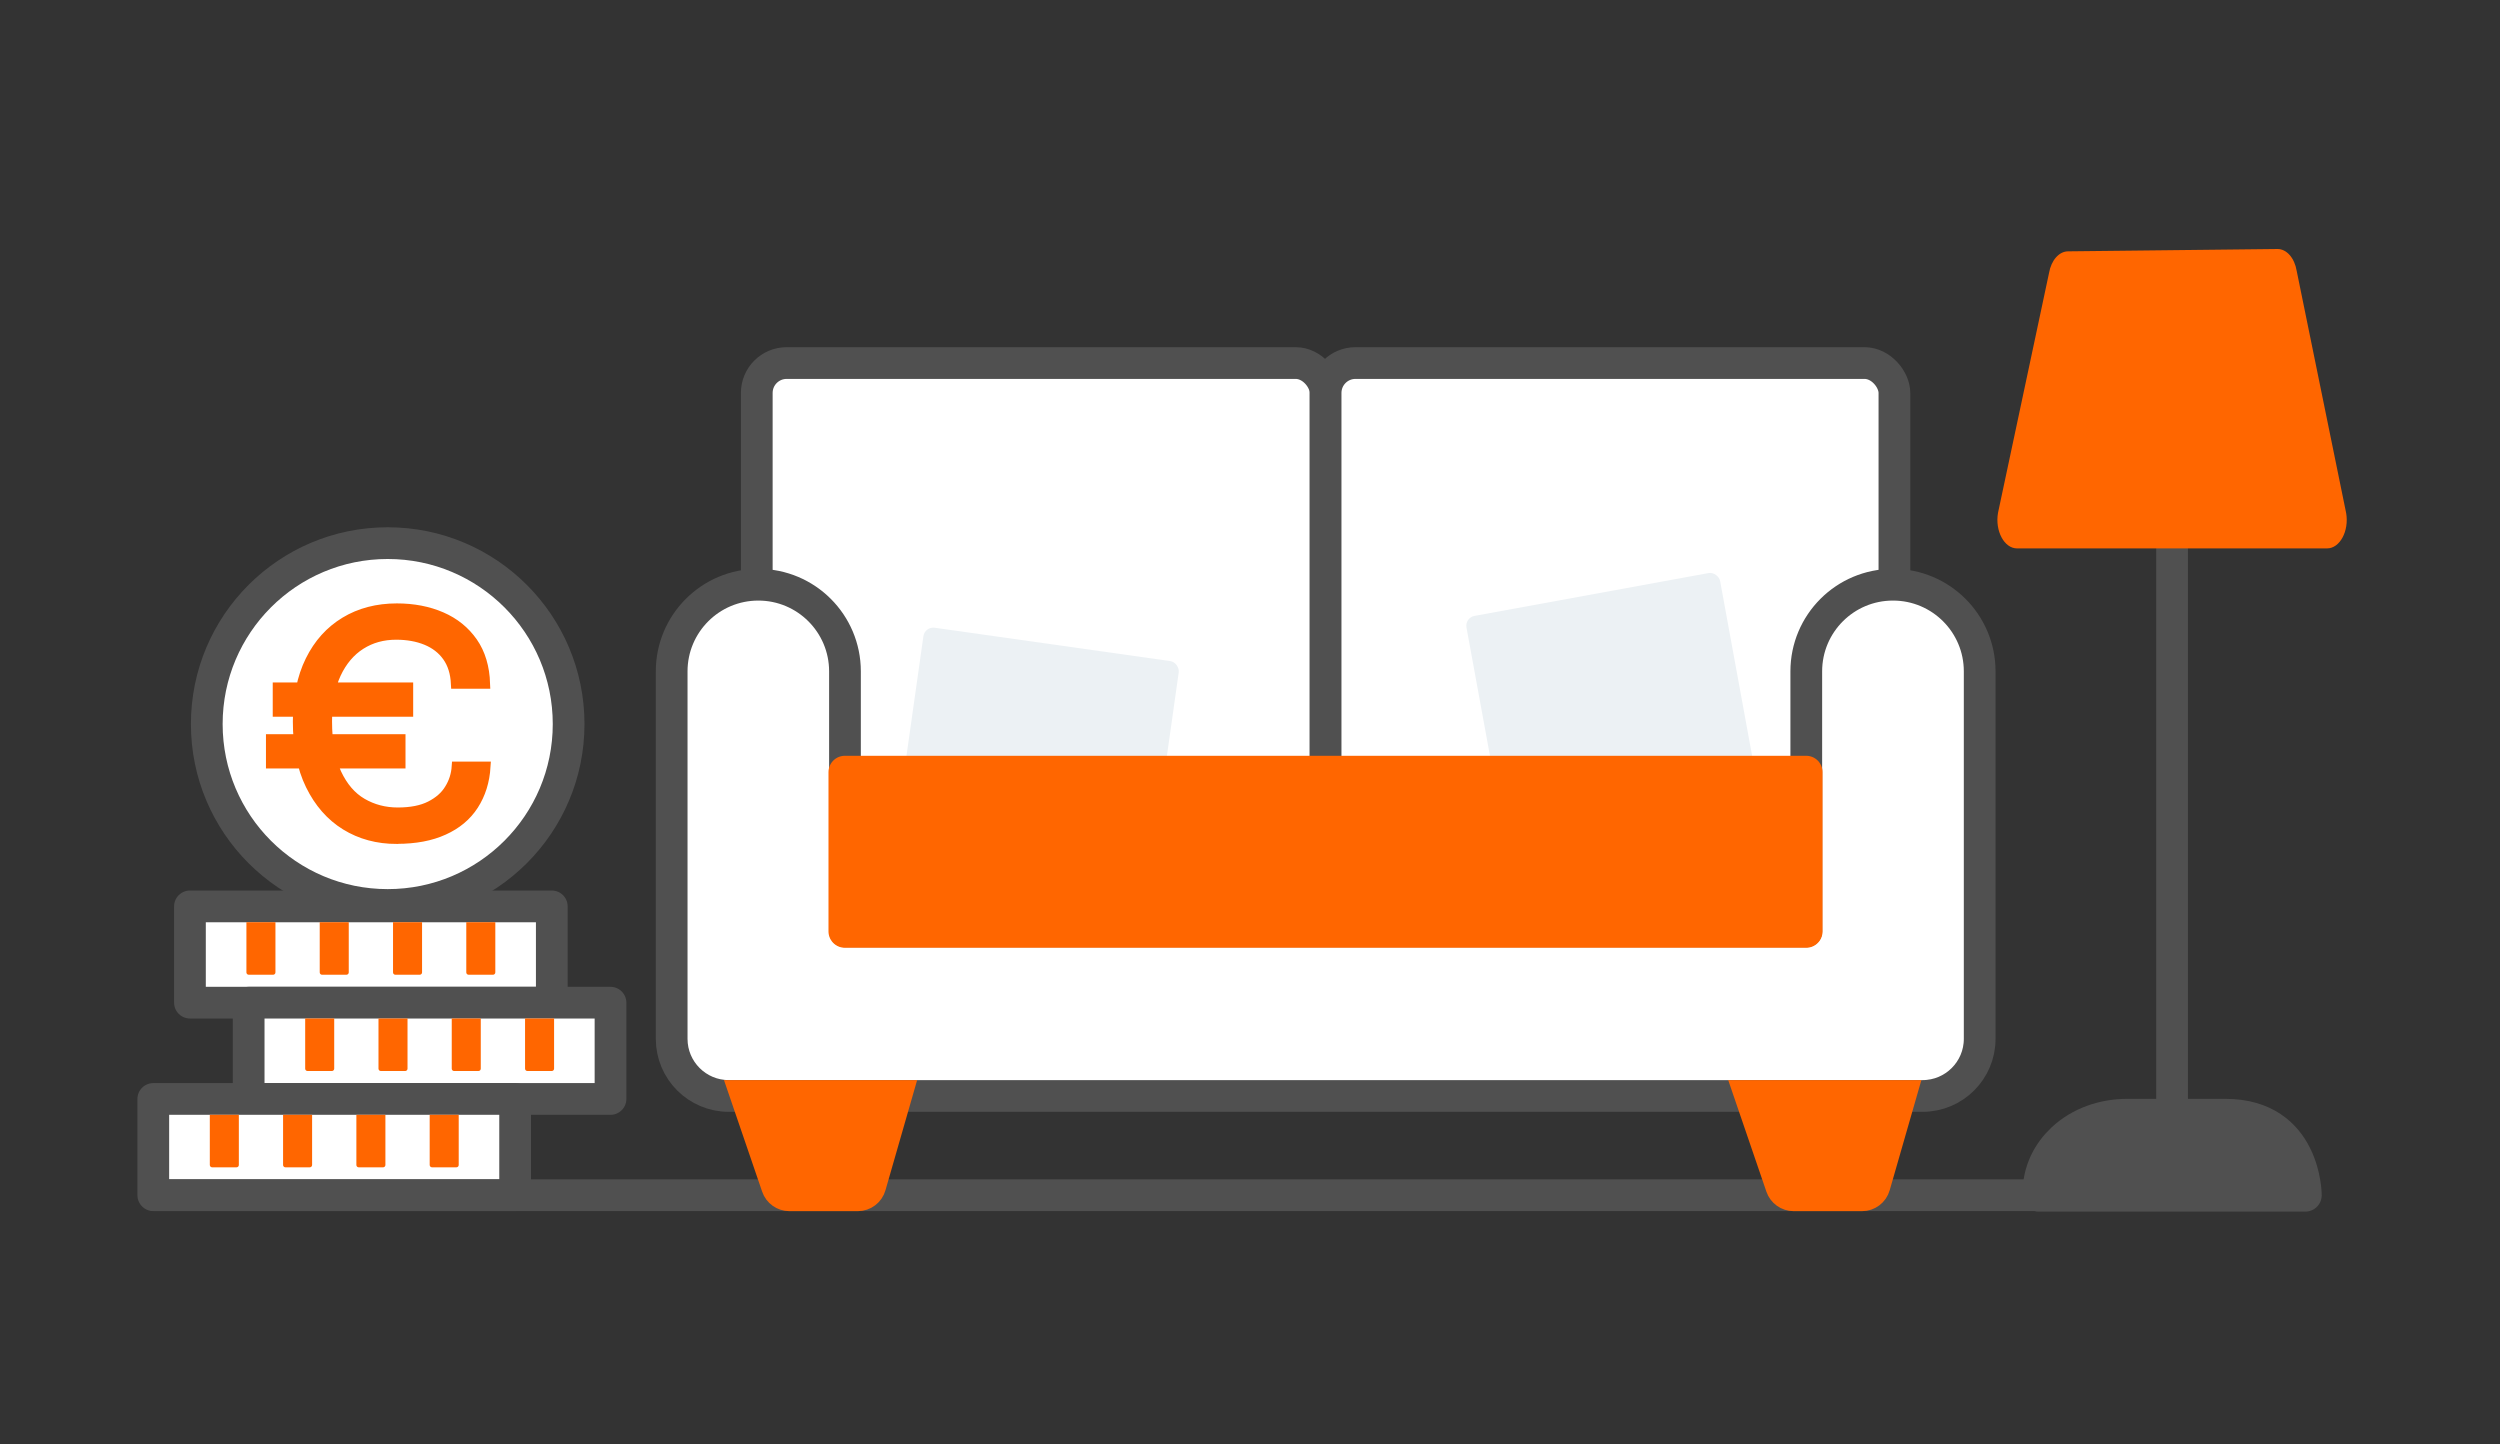 <?xml version="1.0" encoding="UTF-8"?>
<svg id="Livello_1" data-name="Livello 1" xmlns="http://www.w3.org/2000/svg" viewBox="0 0 502 290">
  <rect x="0" y="0" width="502" height="290" fill="#333333" stroke="none"/>
  <defs>
    <style>
      .cls-1, .cls-2, .cls-3, .cls-4, .cls-5 {
        stroke-linecap: round;
      }

      .cls-1, .cls-2, .cls-4, .cls-5 {
        stroke-linejoin: round;
      }

      .cls-1, .cls-6, .cls-3 {
        stroke: #f60;
      }

      .cls-1, .cls-6, .cls-3, .cls-7 {
        fill: #f60;
      }

      .cls-1, .cls-3, .cls-5 {
        stroke-width: 6.58px;
      }

      .cls-2 {
        fill: #fff;
      }

      .cls-2, .cls-4 {
        stroke-width: 6.37px;
      }

      .cls-2, .cls-4, .cls-5 {
        stroke: #505050;
      }

      .cls-6 {
        stroke-width: 1.97px;
      }

      .cls-6, .cls-3 {
        stroke-miterlimit: 10;
      }

      .cls-4 {
        fill: none;
      }

      .cls-7, .cls-8 {
        stroke-width: 0px;
      }

      .cls-8 {
        fill: #ecf1f4;
      }

      .cls-5 {
        fill: #505050;
      }
    </style>
  </defs>
  <g>
    <g>
      <path class="cls-2" d="M38.14,201.33h72.66v-19.33H38.14v19.33Z"/>
      <g>
        <path class="cls-7" d="M49.47,185.18h5.84v10.08c0,.26-.21.47-.47.47h-4.89c-.26,0-.47-.21-.47-.47v-10.08h0Z"/>
        <path class="cls-7" d="M64.19,185.18h5.84v10.08c0,.26-.21.47-.47.47h-4.89c-.26,0-.47-.21-.47-.47v-10.08h0Z"/>
        <path class="cls-7" d="M78.91,185.18h5.84v10.08c0,.26-.21.47-.47.47h-4.89c-.26,0-.47-.21-.47-.47v-10.08h0Z"/>
        <path class="cls-7" d="M93.62,185.18h5.84v10.08c0,.26-.21.47-.47.47h-4.89c-.26,0-.47-.21-.47-.47v-10.08h0Z"/>
      </g>
    </g>
    <g>
      <circle class="cls-2" cx="77.85" cy="145.39" r="36.33"/>
      <path class="cls-6" d="M54.39,153.32v-4.91h26.05v4.91h-26.05ZM55.75,142.93v-4.91h26.23v4.91h-26.23ZM79.66,168.48c-3.84,0-7.26-.92-10.26-2.77-2.99-1.85-5.34-4.54-7.06-8.06-1.72-3.51-2.55-7.78-2.55-12.8,0-4.74.83-8.82,2.5-12.2,1.67-3.39,4-5.97,6.99-7.78,2.99-1.81,6.46-2.72,10.41-2.72,3.33,0,6.32.58,8.94,1.72,2.63,1.14,4.73,2.84,6.3,5.09,1.56,2.24,2.39,5.03,2.5,8.35h-5.9c-.11-2.21-.67-4.02-1.72-5.49-1.03-1.45-2.44-2.53-4.2-3.26-1.76-.72-3.78-1.09-6.06-1.09-2.66,0-5.03.65-7.11,1.97-2.08,1.32-3.73,3.26-4.94,5.83-1.19,2.57-1.81,5.76-1.81,9.54,0,4.31.63,7.8,1.9,10.5,1.27,2.7,2.97,4.69,5.12,5.94s4.54,1.88,7.17,1.88,4.83-.43,6.52-1.29c1.68-.85,2.99-1.97,3.84-3.39.87-1.39,1.34-2.91,1.45-4.54h5.83c-.18,2.99-1,5.56-2.41,7.75-1.41,2.19-3.42,3.86-6.01,5.03-2.59,1.18-5.67,1.77-9.41,1.77h0Z"/>
    </g>
    <g>
      <path class="cls-2" d="M49.93,220.67h72.66v-19.33H49.93v19.33Z"/>
      <g>
        <path class="cls-7" d="M61.27,204.51h5.84v10.08c0,.26-.21.47-.47.47h-4.89c-.26,0-.47-.21-.47-.47v-10.08h0Z"/>
        <path class="cls-7" d="M75.99,204.51h5.84v10.08c0,.26-.21.47-.47.47h-4.89c-.26,0-.47-.21-.47-.47v-10.08h0Z"/>
        <path class="cls-7" d="M90.7,204.51h5.84v10.08c0,.26-.21.47-.47.47h-4.89c-.26,0-.47-.21-.47-.47v-10.08h0Z"/>
        <path class="cls-7" d="M105.42,204.51h5.84v10.08c0,.26-.21.47-.47.47h-4.89c-.26,0-.47-.21-.47-.47v-10.08h0Z"/>
      </g>
    </g>
    <g>
      <path class="cls-2" d="M30.78,240h72.66v-19.33H30.78v19.33Z"/>
      <g>
        <path class="cls-7" d="M42.12,223.85h5.84v10.08c0,.26-.21.47-.47.47h-4.89c-.26,0-.47-.21-.47-.47v-10.08h0Z"/>
        <path class="cls-7" d="M56.83,223.85h5.84v10.08c0,.26-.21.47-.47.47h-4.89c-.26,0-.47-.21-.47-.47v-10.08h0Z"/>
        <path class="cls-7" d="M71.55,223.85h5.84v10.08c0,.26-.21.47-.47.47h-4.89c-.26,0-.47-.21-.47-.47v-10.08h0Z"/>
        <path class="cls-7" d="M86.27,223.85h5.84v10.08c0,.26-.21.47-.47.47h-4.89c-.26,0-.47-.21-.47-.47v-10.08h0Z"/>
      </g>
    </g>
  </g>
  <g>
    <line class="cls-4" x1="436.15" y1="97.72" x2="436.15" y2="230.03"/>
    <path class="cls-5" d="M409.38,240h53.53s0-16.06-16.06-16.06h-19.71c-4.78,0-9.51,1.61-12.98,4.89-2.61,2.47-4.78,6.06-4.78,11.17Z"/>
    <path class="cls-7" d="M411.45,54.79l-10.25,48.19c-.63,3.62,1.25,7.14,3.82,7.14h62.26c2.56,0,4.44-3.48,3.83-7.09l-9.94-48.66c-.43-2.58-2.03-4.39-3.86-4.37l-42.07.47c-1.79.02-3.35,1.8-3.79,4.32Z"/>
  </g>
  <line class="cls-4" x1="31.19" y1="240" x2="450.85" y2="240"/>
  <rect class="cls-2" x="151.96" y="72.9" width="114.22" height="114.12" rx="6" ry="6"/>
  <rect class="cls-2" x="266.18" y="72.9" width="114.22" height="114.12" rx="6" ry="6"/>
  <path class="cls-2" d="M380.1,117.41c-9.61,0-17.4,7.79-17.4,17.4v52.2h-193.03v-52.2c0-9.61-7.79-17.4-17.4-17.4s-17.4,7.79-17.4,17.4v73.79c0,6.33,5.13,11.47,11.47,11.47h239.71c6.33,0,11.47-5.13,11.47-11.47v-73.79c0-9.61-7.79-17.4-17.4-17.4Z"/>
  <path class="cls-3" d="M149.98,220.18l6.17,18.03c.34,1.02,1.3,1.7,2.37,1.7h13.72c1.12,0,2.1-.74,2.4-1.82l5.15-17.91h-29.81Z"/>
  <path class="cls-3" d="M351.63,220.18l6.17,18.03c.34,1.02,1.3,1.7,2.37,1.7h13.72c1.12,0,2.1-.74,2.4-1.82l5.15-17.91h-29.81Z"/>
  <rect class="cls-8" x="183.18" y="129.23" width="51.78" height="32.4" rx="2" ry="2" transform="translate(22.45 -27.87) rotate(8.06)"/>
  <rect class="cls-8" x="297.4" y="119.03" width="51.78" height="41.29" rx="2" ry="2" transform="translate(-19.86 60.48) rotate(-10.37)"/>
  <rect class="cls-1" x="169.65" y="155.05" width="193.03" height="31.97"/>
</svg>